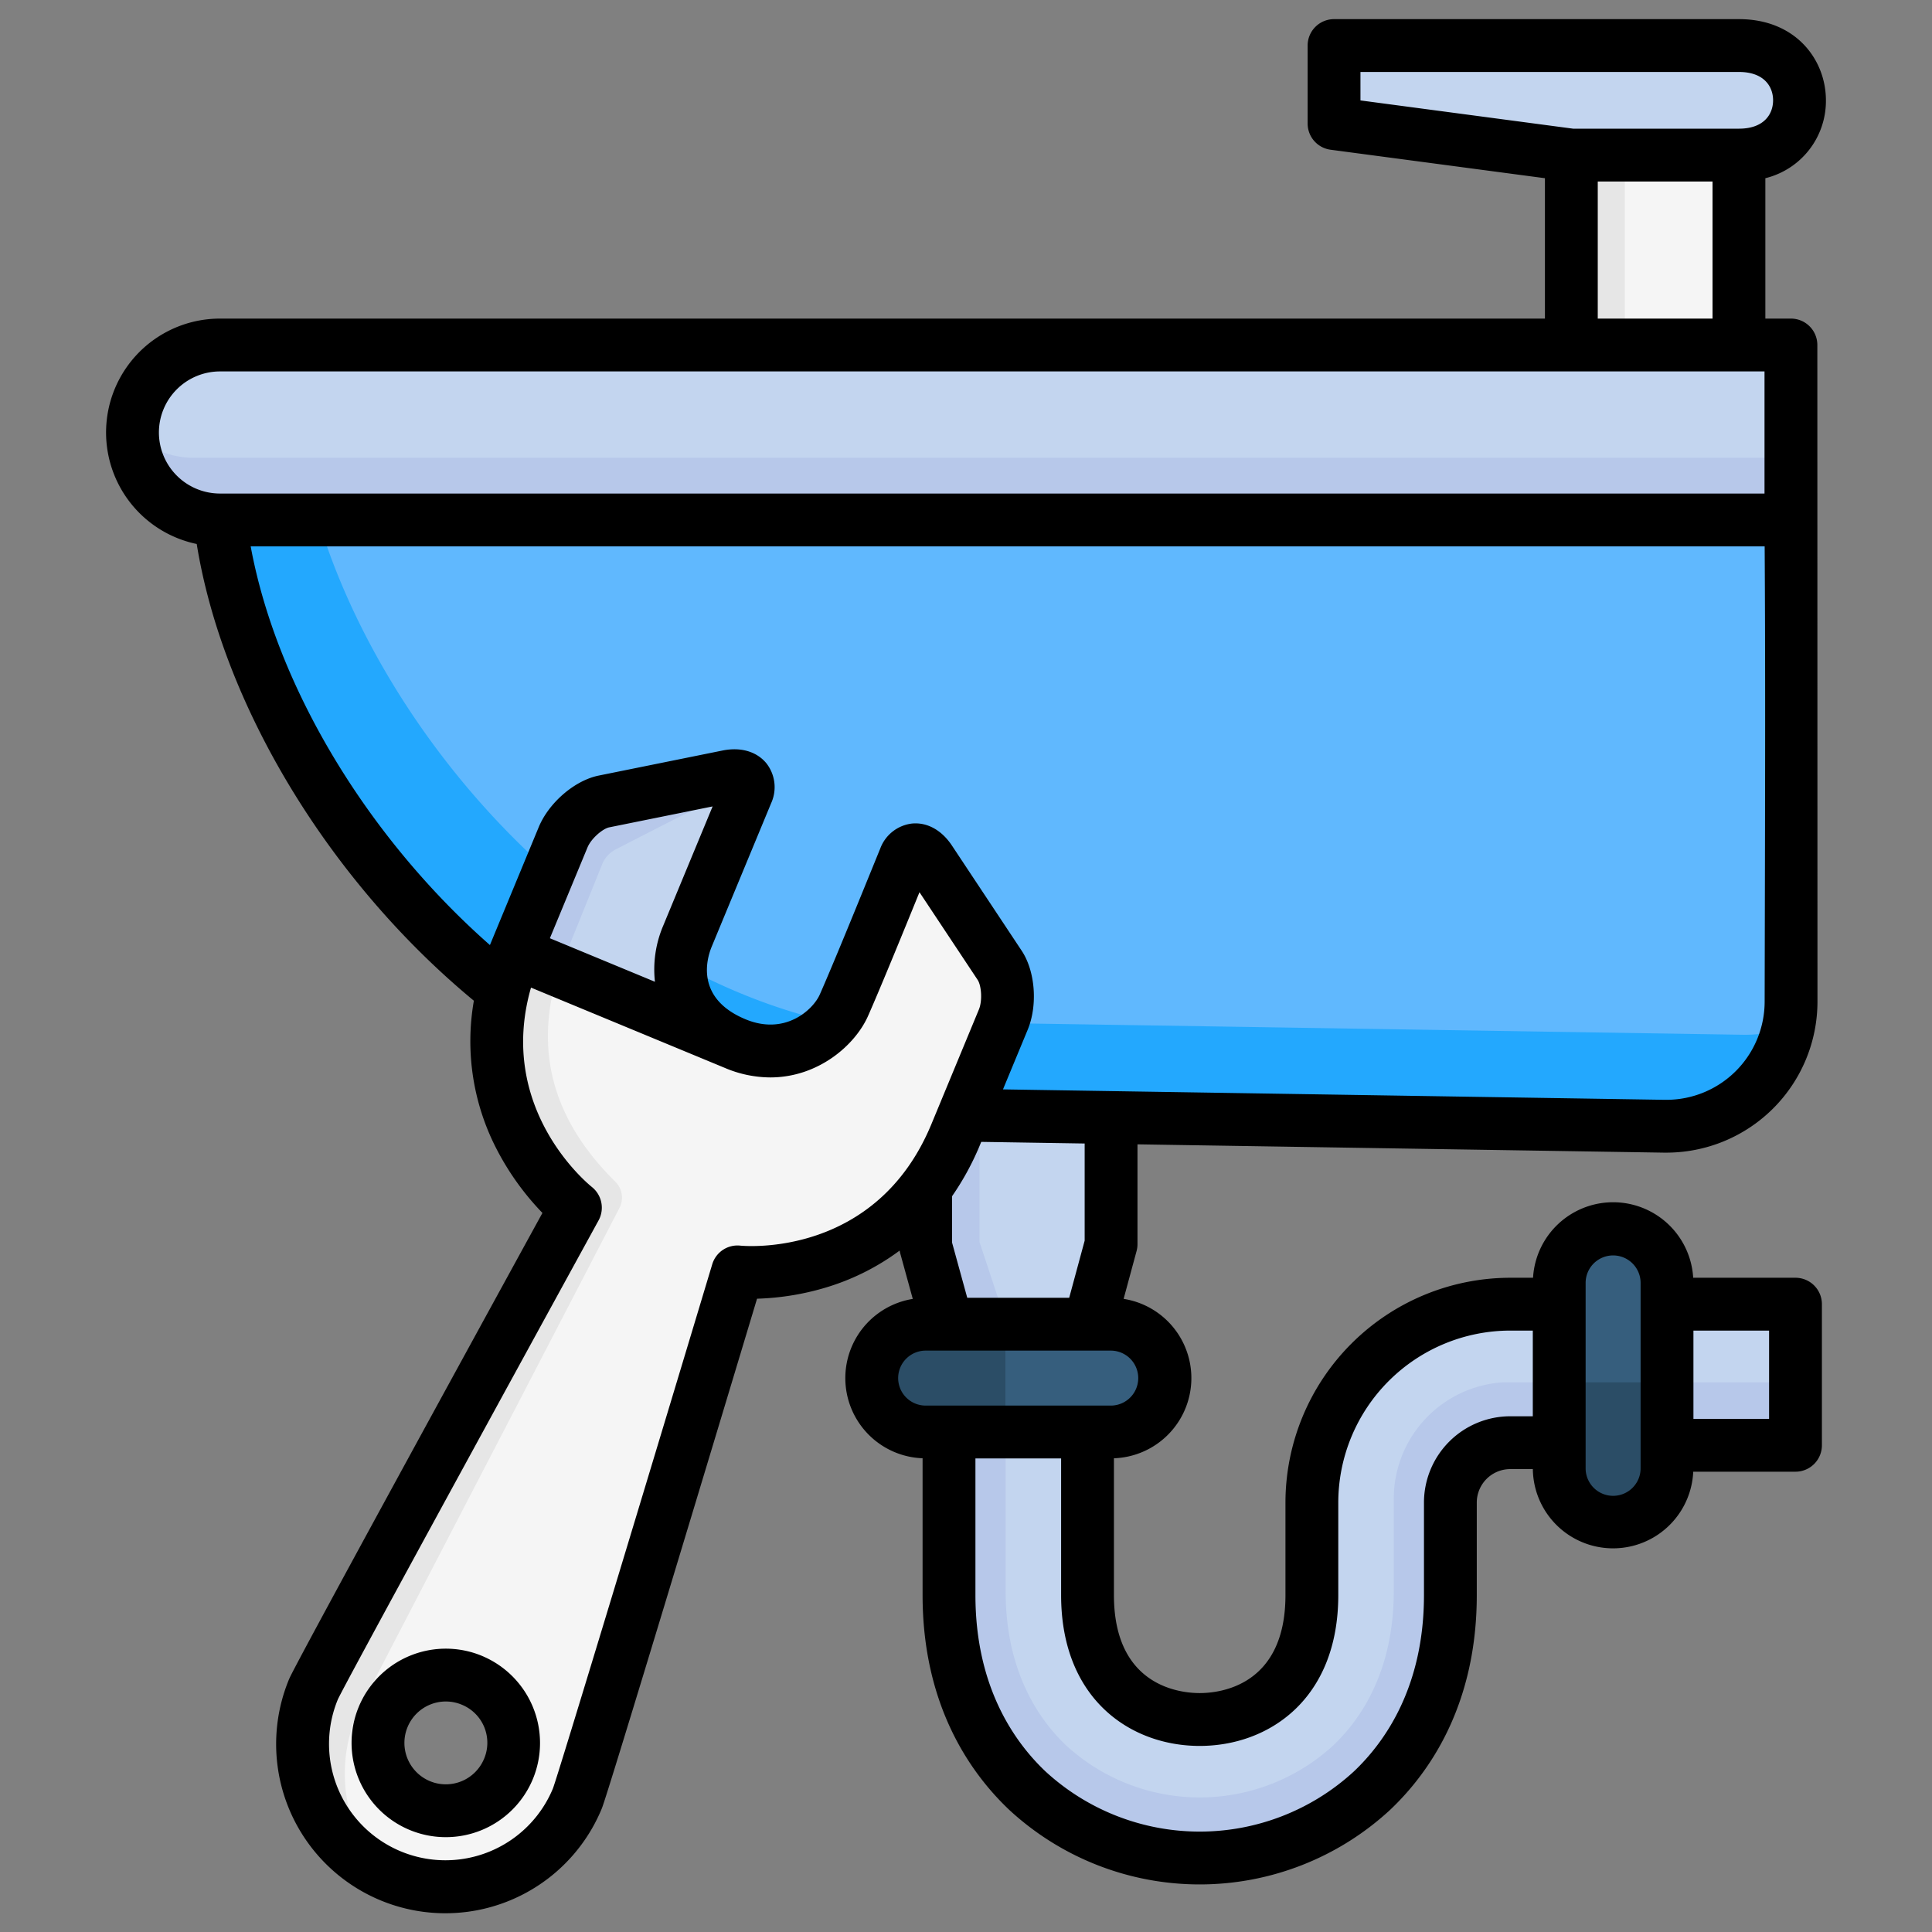 <svg xmlns="http://www.w3.org/2000/svg" viewBox="0 0 512 512"><rect x="0" y="0" width="512" height="512" fill="#808080" stroke="none"/><g id="Layer_1" data-name="Layer 1"><path d="m441.777 338.841v49.142a14.285 14.285 0 1 1 -28.569 0v-49.142a14.285 14.285 0 1 1 28.569 0zm-133.045 25.314a14.285 14.285 0 0 0 -14.285-14.285h-49.142a14.285 14.285 0 1 0 0 28.569h49.142a14.285 14.285 0 0 0 14.285-14.284z" fill="#365e7d"></path><path d="m294.447 291.988v36.673l-6.24 23.031h-36.707l-6.195-22.518v-37.186zm105.782 52.575a52.629 52.629 0 0 0 -52.569 52.57v24.523c0 24.336-16.013 32.971-29.727 32.971s-29.726-8.635-29.726-32.971v-43.094h-36.707v43.094c0 26.55 11.282 42.827 20.745 51.807a67.337 67.337 0 0 0 91.376 0c9.464-8.98 20.746-25.257 20.746-51.807v-24.523a15.88 15.88 0 0 1 15.862-15.863h12.979v-36.707zm75.6 37.4h-34.052v-37.4h34.048z" fill="#c3d5ef"></path><path d="m259.589 329.174 6.858 20.7-14.947 1.818-6.195-22.518v-37.186h14.284zm138.619 37.162a30.9 30.9 0 0 0 -28.842 30.8v24.524c0 21.221-8.739 33.968-16.07 40.925a52.345 52.345 0 0 1 -70.728 0c-7.33-6.956-16.069-19.7-16.069-40.925v-43.098h-15v43.094c0 26.55 11.282 42.827 20.745 51.807a67.337 67.337 0 0 0 91.376 0c9.464-8.98 20.746-25.257 20.746-51.807v-24.523a15.88 15.88 0 0 1 15.862-15.863h12.979v-14.934zm77.617 15.622h-34.048v-15.622h34.048z" fill="#b7c8ea"></path><path d="m474.607 136.738c.311 39.961.127 82.67.042 127.681a33.049 33.049 0 0 1 -33.561 32.981l-243.96-3.841c-73.82-18.009-131.458-94.689-138.835-156.821z" fill="#60b8fe"></path><path d="m473.686 272.272a33.053 33.053 0 0 1 -32.6 25.131l-243.96-3.841c-73.818-18.012-131.456-94.692-138.833-156.824h25.742c16.775 56.733 69.126 117.821 133.97 133.642l243.96 3.842a32.94 32.94 0 0 0 11.721-1.95z" fill="#23a8fe"></path><path d="m474.615 136.738h-416.322a23.182 23.182 0 0 1 0-46.363h416.322z" fill="#c3d5ef"></path><path d="m474.615 136.738h-416.322a23.183 23.183 0 0 1 -23.151-22 23.1 23.1 0 0 0 16.163 6.572h423.31z" fill="#b7c8ea"></path><path d="m460.837 90.375h-44.416v-50.336h44.416z" fill="#f5f5f5"></path><path d="m430.589 90.375h-14.168v-50.336h14.168z" fill="#e6e6e6"></path><path d="m460.837 40.039h-44.416l-62.886-8.356v-20.668h107.3c21.403 0 21.403 29.024.002 29.024z" fill="#c3d5ef"></path><path d="m193.8 277.746-58.3-24.149c.02-.049.036-.1.057-.147l12.585-30.376c1.811-4.376 6.682-8.648 10.821-9.5l32.761-6.63c4.139-.848 6.409 1.159 5.043 4.458l-15.73 37.97c-2.837 6.857-4.269 21.317 12.763 28.374z" fill="#c3d5ef"></path><path d="m147.628 258.619-12.123-5.019c.02-.049.036-.1.057-.147l12.585-30.376c1.811-4.376 6.682-8.648 10.821-9.5l32.761-6.629c2.427-.5 4.2-.008 4.989 1.144-.684.155-25.421 12.834-33.523 16.992a7.671 7.671 0 0 0 -3.612 3.954z" fill="#b7c8ea"></path><path d="m263.813 257.006-18.478-27.853c-2.327-3.527-5.35-3.713-6.717-.412s-11.678 28.878-16.086 38.829c-3.086 6.966-14.253 16.172-28.728 10.176l-58.3-24.149c-17.193 41.5 15.915 67.581 15.915 67.581s-67.7 123.478-69.361 127.494a37.828 37.828 0 0 0 69.9 28.951c1.663-4.015 42.4-139.427 42.4-139.427s40.924 4.326 57.813-36.447c3.761-9.081 12.584-30.376 12.584-30.376 1.808-4.373 1.384-10.84-.942-14.367zm-130.13 212.838a17.968 17.968 0 1 1 -9.724-23.476 17.969 17.969 0 0 1 9.724 23.476z" fill="#f5f5f5"></path><path d="m102.531 498.1a37.828 37.828 0 0 1 -20.472-49.424c1.663-4.016 69.36-127.494 69.36-127.494s-33.108-26.082-15.914-67.582l12.123 5.022-.018.043c-6.3 21.483.072 39.284 15.43 54.475a5.93 5.93 0 0 1 1.137 6.952l-69.361 133.613c-6.11 13.931-4.379 31.076 7.715 44.395z" fill="#e6e6e6"></path><path d="m266.447 378.439h-21.142a14.285 14.285 0 1 1 0-28.569h21.142zm146.761-12.1v21.647a14.285 14.285 0 1 0 28.569 0v-21.65z" fill="#2b4d66"></path><path d="m475.825 338.62h-27.112a21.257 21.257 0 0 0 -42.441 0h-6.043a59.637 59.637 0 0 0 -59.57 59.569v24.524c0 24.1-17.4 25.971-22.726 25.971s-22.727-1.873-22.727-25.971v-36.255a21.258 21.258 0 0 0 2.565-42.245l3.432-12.664a7.04 7.04 0 0 0 .243-1.831v-26.456l139.531 2.2h.649a40.048 40.048 0 0 0 40.022-39.976l-.034-174.056a7 7 0 0 0 -7-7h-6.778v-37.203a21.071 21.071 0 0 0 16.051-20.644c0-10.69-7.918-21.512-23.051-21.512h-107.3a7 7 0 0 0 -7 7v20.669a7 7 0 0 0 6.078 6.939l56.808 7.548v37.205h-351.129a30.182 30.182 0 0 0 -6.159 59.729c6.9 42.739 35.14 89.381 73.446 121.042a62.174 62.174 0 0 0 6.306 39.85 71.518 71.518 0 0 0 11.865 16.386c-18.338 33.461-65.514 119.62-67.109 123.474a44.843 44.843 0 1 0 82.858 34.323c1.61-3.882 31.811-104.121 41.124-135.066a70.582 70.582 0 0 0 19.576-3.38 63.179 63.179 0 0 0 18.217-9.377c.039.226.077.452.138.674l3.34 12.139a21.257 21.257 0 0 0 2.6 42.229v36.258c0 29.036 12.468 46.961 22.927 56.885a74.334 74.334 0 0 0 101.011 0c10.46-9.923 22.929-27.848 22.929-56.885v-24.524a8.873 8.873 0 0 1 8.863-8.862h5.994a21.264 21.264 0 0 0 42.505.688h27.1a7 7 0 0 0 7-7v-37.395a7 7 0 0 0 -6.999-7zm-188.378-9.834-4.1 15.141h-27.014l-4.028-14.642v-12.272a72.266 72.266 0 0 0 7.453-13.729l.279-.675 27.41.432zm73.088-309.715h100.3c6.673 0 9.051 3.881 9.051 7.512s-2.376 7.517-9.049 7.517h-43.953l-56.349-7.487zm62.886 29.029h30.416v36.332h-30.416zm-381.309 66.513a16.2 16.2 0 0 1 16.181-16.181h409.322v32.363h-409.322a16.2 16.2 0 0 1 -16.181-16.182zm24.321 30.182h401.219c.2 30.743.126 62.932.048 96.891l-.051 23.776a26.048 26.048 0 0 1 -26.029 26c-.141 0-.281 0-.422 0l-175.398-2.762 6.547-15.8c2.69-6.493 2.018-15.481-1.563-20.909l-.01-.014-18.474-27.853c-2.717-4.119-6.577-6.267-10.625-5.876a10.262 10.262 0 0 0 -8.405 6.637c-.289.7-.969 2.367-1.906 4.671-3.465 8.517-10.674 26.238-14.121 34.019-1.722 3.891-9.059 10.941-19.661 6.55l-.015-.006c-13.4-5.562-10.25-16.125-8.964-19.23 2.6-6.287 15.537-37.5 15.738-37.988a10.262 10.262 0 0 0 -1.25-10.634c-2.582-3.126-6.83-4.352-11.652-3.364l-32.792 6.635c-6.37 1.3-13.2 7.186-15.887 13.678 0 0-12.847 31.041-12.925 31.232-32.602-28.681-56.588-68.654-63.402-105.653zm107.131 115.382-27.841-11.533 9.97-24.072c.991-2.393 4.047-4.967 5.746-5.315l27.412-5.547c-3.955 9.545-11.292 27.256-13.183 31.822a29.661 29.661 0 0 0 -2.104 14.645zm22.624 69.929a6.985 6.985 0 0 0 -7.439 4.945c-16.041 53.326-40.468 134.149-42.208 138.89a30.844 30.844 0 0 1 -57-23.593c2.219-4.719 42.481-78.4 69.093-126.94a7.029 7.029 0 0 0 -1.785-8.847c-1.1-.884-25.339-20.764-16.129-52.835l51.485 21.326.015.007a30.981 30.981 0 0 0 11.911 2.468c12.689 0 22.473-8.527 25.908-16.282 3.324-7.5 9.951-23.755 13.631-32.8l15.43 23.255c.961 1.466 1.3 5.445.311 7.836l-12.589 30.39c-14.612 35.274-49.195 32.322-50.634 32.18zm41.832 35.106a7.293 7.293 0 0 1 7.285-7.285h49.142a7.285 7.285 0 0 1 0 14.569h-49.142a7.292 7.292 0 0 1 -7.285-7.284zm139.346 32.977v24.524c0 24.065-10.1 38.694-18.564 46.728a60.337 60.337 0 0 1 -81.74 0c-8.468-8.035-18.563-22.664-18.563-46.728v-36.213h22.707v36.217c0 27.611 18.445 39.971 36.727 39.971s36.726-12.36 36.726-39.971v-24.528a45.621 45.621 0 0 1 45.57-45.569h5.979v22.707h-5.979a22.889 22.889 0 0 0 -22.863 22.862zm57.411-9.149a7.285 7.285 0 1 1 -14.569 0v-49.14a7.285 7.285 0 0 1 14.569 0zm34.048-13.025h-20.048v-23.395h20.048zm-341.12 62.8a24.977 24.977 0 1 0 13.516 32.634 25.006 25.006 0 0 0 -13.516-32.63zm.582 27.276a10.975 10.975 0 1 1 -5.94-14.342 10.9 10.9 0 0 1 5.94 14.351z"></path></g></svg>